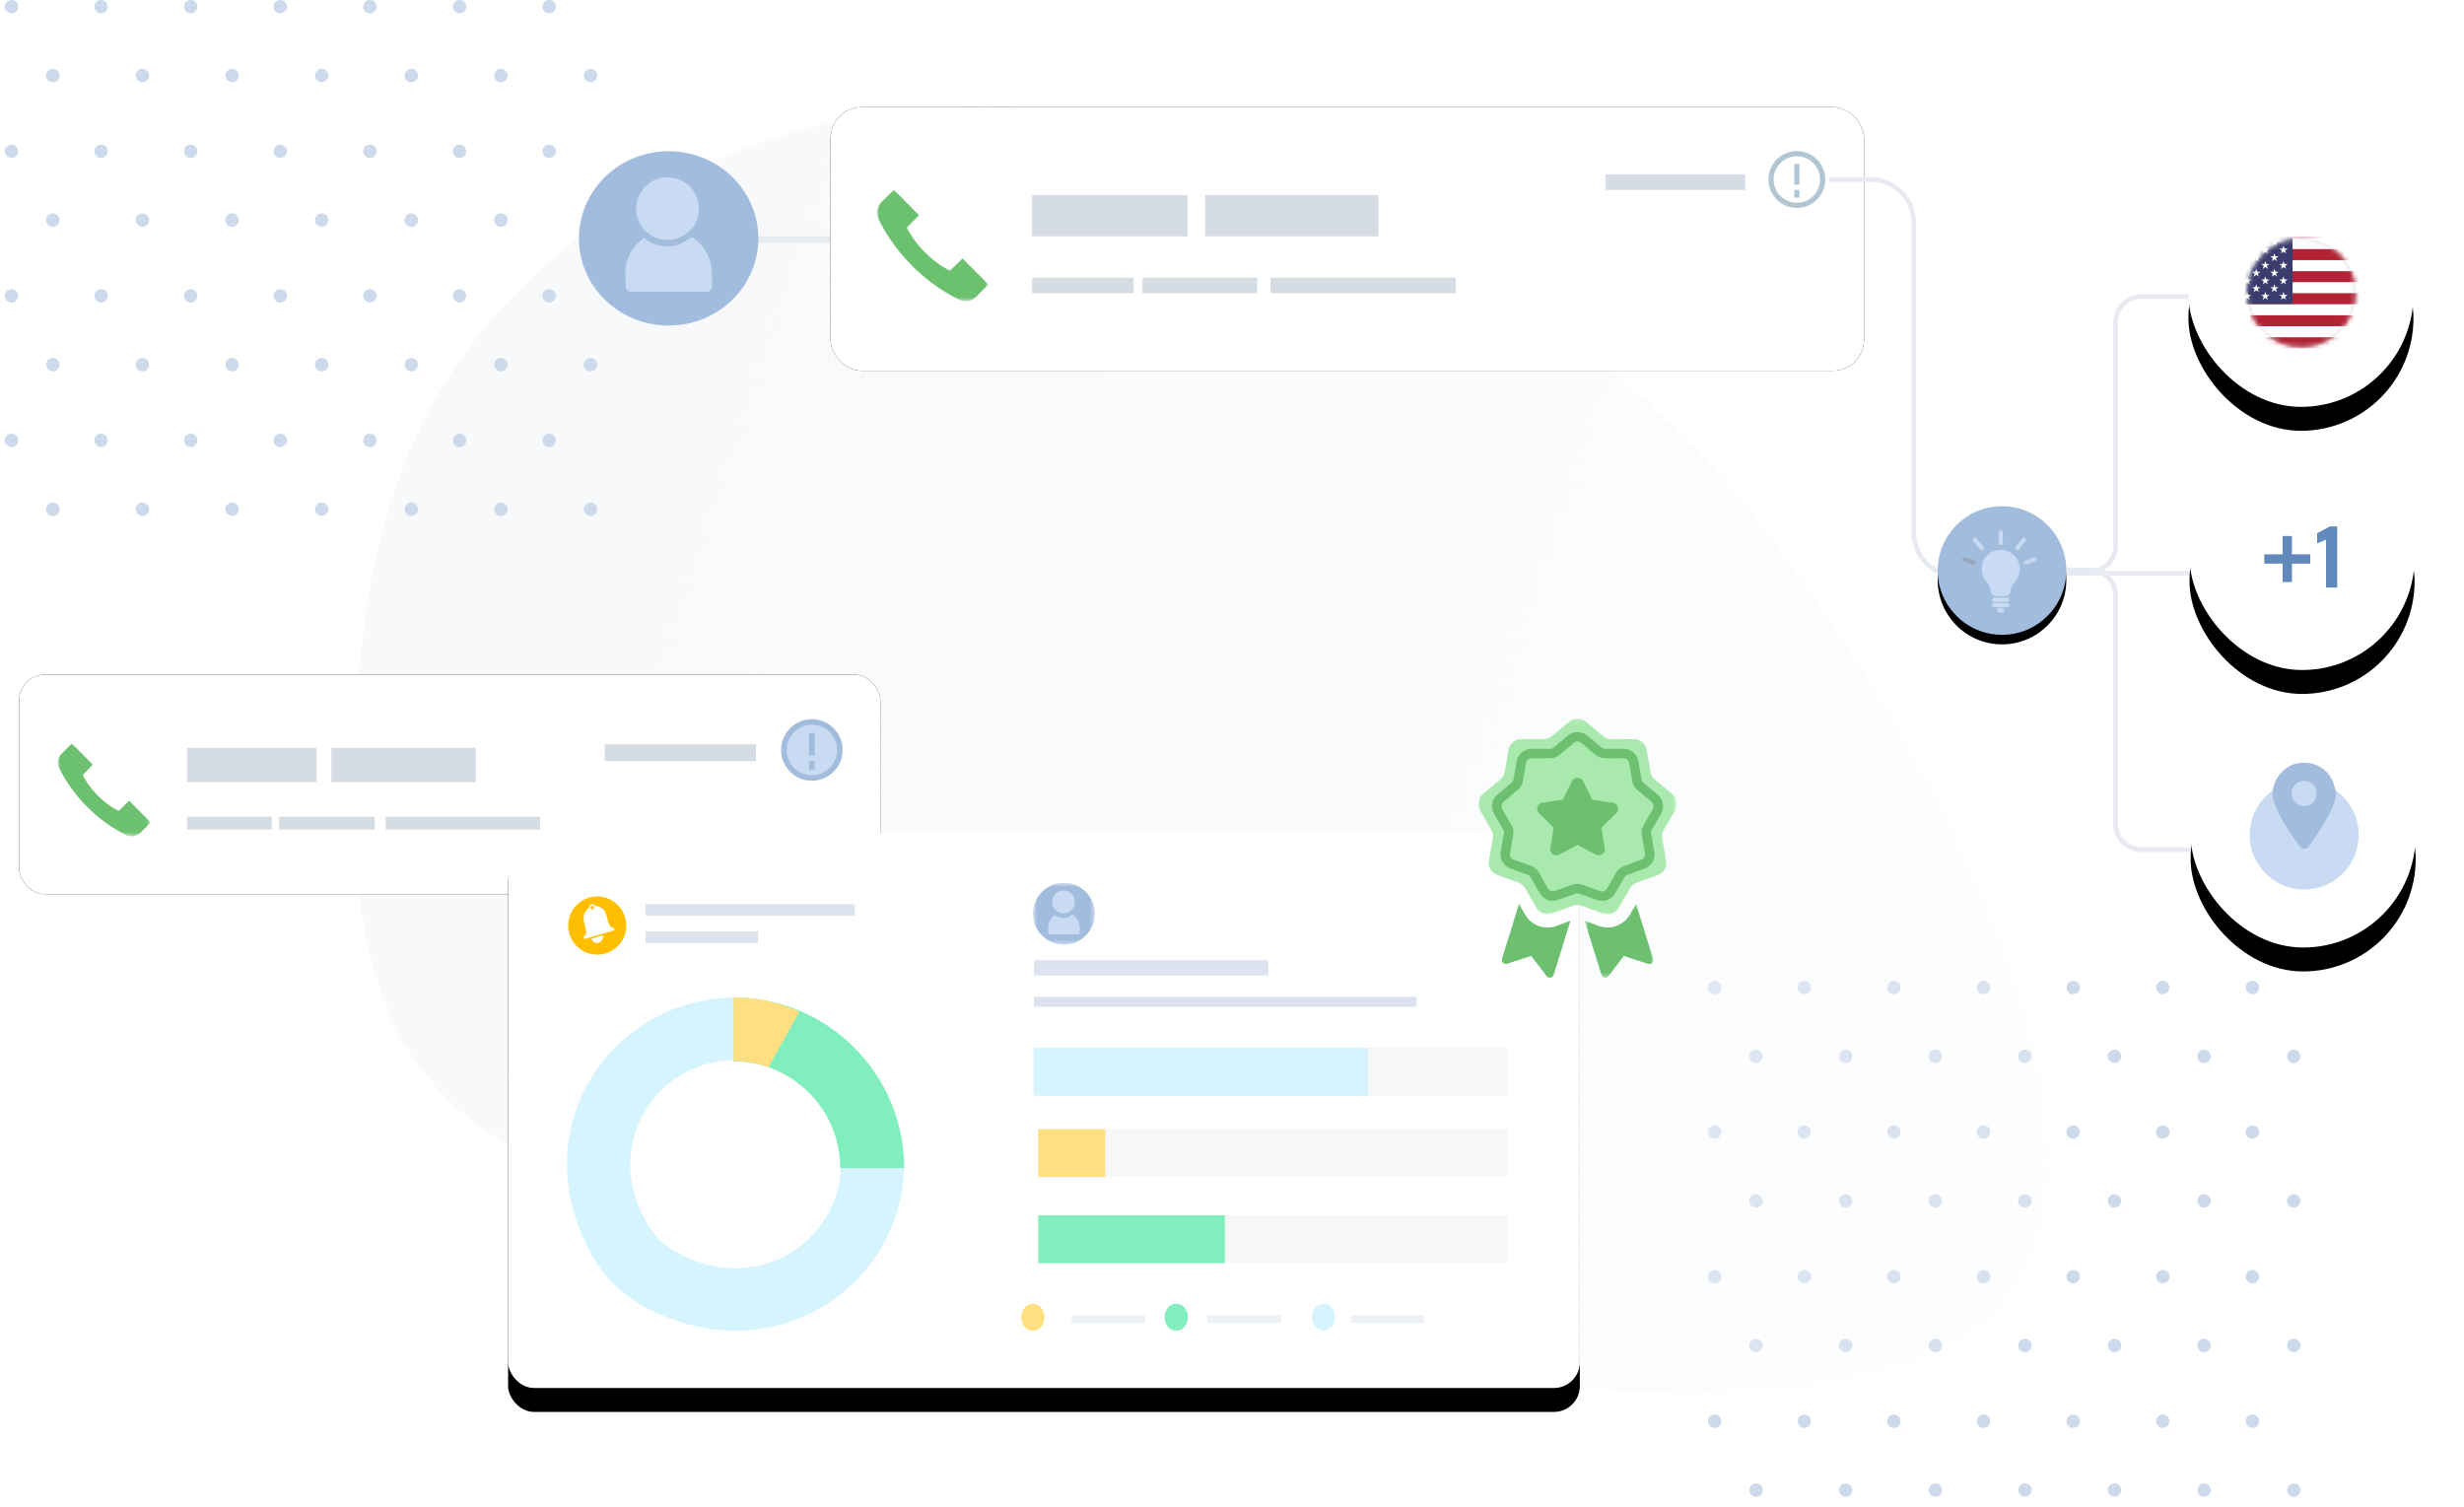 <svg xmlns="http://www.w3.org/2000/svg" xmlns:xlink="http://www.w3.org/1999/xlink" width="515" height="315" xmlns:v="https://vecta.io/nano"><style><![CDATA[.B{fill:#fff}.C{fill:#c9dbf2}.D{fill:#000}.E{fill:#d5dce3}.F{fill:#ffbf00}.G{fill:#a2bcdd}.H{fill:#dce3ee}.I{fill:#01df7b}.J{fill:#6cc06f}.K{fill:#94a3b5}.L{filter:url(#R)}.M{fill-rule:nonzero}.N{stroke-width:1.17}.O{stroke-linecap:square}.P{stroke-width:1.08}]]></style><defs><linearGradient x1="86.158%" y1="41.246%" x2="-5.699%" y2="62.895%" id="A"><stop stop-color="#f7f9fb" offset="0%"/><stop stop-color="#f7f9fb" stop-opacity=".1" offset="100%"/></linearGradient><rect id="B" width="180" height="45.9" rx="5.4"/><filter x="-3.3%" y="-13.1%" width="106.7%" height="126.1%" id="C"><feOffset in="SourceAlpha"/><feGaussianBlur stdDeviation="2"/><feColorMatrix values="0 0 0 0 0.709 0 0 0 0 0.77 0 0 0 0 0.804 0 0 0 1 0"/></filter><path id="D" d="M0 0h19.393v19.385H0z"/><rect id="E" x=".7" y=".4" width="224" height="116" rx="5.4"/><filter x="-13.8%" y="-22.4%" width="127.7%" height="153.4%" id="F"><feMorphology radius="2.5" operator="dilate" in="SourceAlpha"/><feOffset dy="5"/><feGaussianBlur stdDeviation="7"/><feColorMatrix values="0 0 0 0 0.749 0 0 0 0 0.773 0 0 0 0 0.858 0 0 0 1 0"/></filter><path id="G" d="M.636.635H13.55V13.55H.636z"/><path id="H" d="M.001.063h41.45v40.915H.001z"/><path id="I" d="M.602.217H14.96V15.6H.602z"/><rect id="J" width="216" height="55.08" rx="6.48"/><filter x="-2.8%" y="-10.9%" width="105.6%" height="121.8%" id="K"><feOffset in="SourceAlpha"/><feGaussianBlur stdDeviation="2"/><feColorMatrix values="0 0 0 0 0.709 0 0 0 0 0.77 0 0 0 0 0.804 0 0 0 1 0"/></filter><path id="L" d="M0 0h23.272v23.262H0z"/><circle id="M" cx="13.44" cy="13.44" r="13.44"/><filter x="-31.6%" y="-24.2%" width="163.2%" height="163.2%" id="N"><feMorphology radius="0.5" operator="dilate" in="SourceAlpha"/><feOffset dy="2"/><feGaussianBlur stdDeviation="2"/><feColorMatrix values="0 0 0 0 0.5 0 0 0 0 0.576 0 0 0 0 0.743 0 0 0 0.381 0"/></filter><path id="O" d="M.076.178h2.988V1.89H.076z"/><path id="P" d="M0 .178h2.99V1.89H0z"/><rect id="Q" width="47.04" height="47.04" rx="23.52"/><filter x="-30.8%" y="-20.2%" width="161.6%" height="161.6%" id="R"><feOffset dy="5" in="SourceAlpha"/><feGaussianBlur stdDeviation="4"/><feColorMatrix values="0 0 0 0 0.852 0 0 0 0 0.865 0 0 0 0 0.911 0 0 0 1 0"/></filter><circle id="S" cx="11.4" cy="11.4" r="11.4"/><rect id="T" width="47.04" height="47.04" rx="23.52"/><rect id="U" width="47.04" height="47.04" rx="23.52"/><path id="V" d="M97.38 88.77c1.343 0 2.43 1.27 2.43 2.834s-1.087 2.836-2.43 2.836-2.43-1.27-2.43-2.836 1.088-2.834 2.43-2.834"/><path id="W" d="M8.122 3.14c-.25 0-.454-.203-.454-.454V.454c0-.25.203-.454.454-.454s.454.203.454.454v2.232c0 .25-.203.454-.454.454"/><path id="X" d="M11.622 4.145c-.1 0-.198-.032-.28-.098-.197-.156-.23-.44-.073-.637l1.387-1.748c.156-.196.44-.23.637-.073s.23.44.073.637l-1.387 1.748c-.09.113-.222.172-.356.172"/><path id="Y" d="M2.535 1.89c-.054 0-.1-.01-.164-.03L.3 1.055C.056.965-.06.702.03.468S.383.12.617.21l2.08.805c.234.09.35.353.26.587-.07.18-.242.3-.423.3"/><path id="Z" d="M2.78 4.84l.542 1.667-1.418-1.03h1.753l-1.418 1.03z"/><path id="a" d="M6.574 4.84l.542 1.667-1.418-1.03H7.45l-1.418 1.03z"/></defs><g transform="translate(1)" fill="none" fill-rule="evenodd"><path d="M366.044 310.038a1.4 1.4 0 0 1 1.398 1.397 1.4 1.4 0 0 1-1.398 1.397 1.4 1.4 0 0 1-1.398-1.397 1.4 1.4 0 0 1 1.398-1.397zm18.73 0a1.4 1.4 0 0 1 1.398 1.397 1.4 1.4 0 0 1-1.398 1.397 1.4 1.4 0 0 1-1.398-1.397 1.4 1.4 0 0 1 1.398-1.397zm18.732 0a1.4 1.4 0 0 1 1.398 1.397 1.4 1.4 0 0 1-1.398 1.397 1.4 1.4 0 0 1-1.398-1.397 1.4 1.4 0 0 1 1.398-1.397zm18.73 0a1.4 1.4 0 0 1 1.398 1.397 1.4 1.4 0 0 1-1.398 1.397 1.4 1.4 0 0 1-1.398-1.397 1.4 1.4 0 0 1 1.398-1.397zm18.73 0a1.4 1.4 0 0 1 1.398 1.397 1.4 1.4 0 0 1-1.398 1.397 1.4 1.4 0 0 1-1.398-1.397 1.4 1.4 0 0 1 1.398-1.397zm18.73 0a1.4 1.4 0 0 1 1.398 1.397 1.4 1.4 0 0 1-1.398 1.397 1.4 1.4 0 0 1-1.398-1.397 1.4 1.4 0 0 1 1.398-1.397zm18.73 0a1.4 1.4 0 0 1 1.398 1.397 1.4 1.4 0 0 1-1.398 1.397 1.4 1.4 0 0 1-1.398-1.397 1.4 1.4 0 0 1 1.398-1.397zm-121.034-14.39a1.4 1.4 0 0 1 1.398 1.397 1.4 1.4 0 0 1-1.398 1.397 1.4 1.4 0 0 1-1.398-1.397 1.4 1.4 0 0 1 1.398-1.397zm18.73 0a1.4 1.4 0 0 1 1.398 1.397 1.4 1.4 0 0 1-1.398 1.397 1.4 1.4 0 0 1-1.398-1.397 1.4 1.4 0 0 1 1.398-1.397zm18.73 0a1.4 1.4 0 0 1 1.398 1.397c0 .772-.626 1.397-1.398 1.397a1.4 1.4 0 0 1-1.398-1.397 1.4 1.4 0 0 1 1.398-1.397zm18.73 0a1.4 1.4 0 0 1 1.398 1.397c0 .772-.626 1.397-1.398 1.397a1.4 1.4 0 0 1-1.398-1.397 1.4 1.4 0 0 1 1.398-1.397zm18.73 0a1.4 1.4 0 0 1 1.398 1.397c0 .772-.626 1.397-1.398 1.397a1.4 1.4 0 0 1-1.398-1.397 1.4 1.4 0 0 1 1.398-1.397zm18.732 0a1.4 1.4 0 0 1 1.398 1.397 1.4 1.4 0 0 1-1.398 1.397c-.773 0-1.398-.625-1.398-1.397a1.4 1.4 0 0 1 1.398-1.397zm18.73 0a1.4 1.4 0 0 1 1.398 1.397 1.4 1.4 0 0 1-1.398 1.397c-.773 0-1.398-.625-1.398-1.397a1.4 1.4 0 0 1 1.398-1.397zM366.044 279.82a1.4 1.4 0 0 1 1.398 1.397c0 .772-.626 1.397-1.398 1.397a1.4 1.4 0 0 1-1.398-1.397 1.4 1.4 0 0 1 1.398-1.397zm18.73 0a1.4 1.4 0 0 1 1.398 1.397c0 .772-.626 1.397-1.398 1.397a1.4 1.4 0 0 1-1.398-1.397 1.4 1.4 0 0 1 1.398-1.397zm18.732 0a1.4 1.4 0 0 1 1.398 1.397 1.4 1.4 0 0 1-1.398 1.397c-.773 0-1.398-.625-1.398-1.397a1.4 1.4 0 0 1 1.398-1.397zm18.73 0a1.4 1.4 0 0 1 1.398 1.397 1.4 1.4 0 0 1-1.398 1.397c-.773 0-1.398-.625-1.398-1.397a1.4 1.4 0 0 1 1.398-1.397zm18.73 0a1.4 1.4 0 0 1 1.398 1.397 1.4 1.4 0 0 1-1.398 1.397c-.773 0-1.398-.625-1.398-1.397a1.4 1.4 0 0 1 1.398-1.397zm18.73 0a1.4 1.4 0 0 1 1.398 1.397 1.4 1.4 0 0 1-1.398 1.397 1.4 1.4 0 0 1-1.398-1.397 1.4 1.4 0 0 1 1.398-1.397zm18.73 0a1.4 1.4 0 0 1 1.398 1.397 1.4 1.4 0 0 1-1.398 1.397 1.4 1.4 0 0 1-1.398-1.397 1.4 1.4 0 0 1 1.398-1.397zm-121.034-14.388a1.4 1.4 0 0 1 1.398 1.397 1.4 1.4 0 0 1-1.398 1.397 1.4 1.4 0 0 1-1.398-1.397 1.4 1.4 0 0 1 1.398-1.397zm18.73 0a1.4 1.4 0 0 1 1.398 1.397 1.4 1.4 0 0 1-1.398 1.397 1.4 1.4 0 0 1-1.398-1.397 1.4 1.4 0 0 1 1.398-1.397zm18.73 0a1.4 1.4 0 0 1 1.398 1.397 1.4 1.4 0 0 1-1.398 1.397 1.4 1.4 0 0 1-1.398-1.397 1.4 1.4 0 0 1 1.398-1.397zm18.73 0a1.4 1.4 0 0 1 1.398 1.397 1.4 1.4 0 0 1-1.398 1.397 1.4 1.4 0 0 1-1.398-1.397 1.4 1.4 0 0 1 1.398-1.397zm18.73 0a1.4 1.4 0 0 1 1.398 1.397 1.4 1.4 0 0 1-1.398 1.397 1.4 1.4 0 0 1-1.398-1.397 1.4 1.4 0 0 1 1.398-1.397zm18.732 0a1.4 1.4 0 0 1 1.398 1.397 1.4 1.4 0 0 1-1.398 1.397 1.4 1.4 0 0 1-1.398-1.397 1.4 1.4 0 0 1 1.398-1.397zm18.73 0a1.4 1.4 0 0 1 1.398 1.397 1.4 1.4 0 0 1-1.398 1.397 1.4 1.4 0 0 1-1.398-1.397 1.4 1.4 0 0 1 1.398-1.397zm-66.28-15.828a1.4 1.4 0 0 1 1.398 1.397 1.4 1.4 0 0 1-1.398 1.397 1.4 1.4 0 0 1-1.398-1.397 1.4 1.4 0 0 1 1.398-1.397zm18.73 0a1.4 1.4 0 0 1 1.398 1.397 1.4 1.4 0 0 1-1.398 1.397 1.4 1.4 0 0 1-1.398-1.397 1.4 1.4 0 0 1 1.398-1.397zm18.73 0a1.4 1.4 0 0 1 1.398 1.397 1.4 1.4 0 0 1-1.398 1.397 1.4 1.4 0 0 1-1.398-1.397 1.4 1.4 0 0 1 1.398-1.397zm-74.926 0a1.4 1.4 0 0 1 1.398 1.397 1.4 1.4 0 0 1-1.398 1.397 1.4 1.4 0 0 1-1.398-1.397 1.4 1.4 0 0 1 1.398-1.397zm18.73 0a1.4 1.4 0 0 1 1.398 1.397 1.4 1.4 0 0 1-1.398 1.397 1.4 1.4 0 0 1-1.398-1.397 1.4 1.4 0 0 1 1.398-1.397zm74.926 0a1.4 1.4 0 0 1 1.398 1.397 1.4 1.4 0 0 1-1.398 1.397 1.4 1.4 0 0 1-1.398-1.397 1.4 1.4 0 0 1 1.398-1.397zm18.73 0a1.4 1.4 0 0 1 1.398 1.397 1.4 1.4 0 0 1-1.398 1.397 1.4 1.4 0 0 1-1.398-1.397 1.4 1.4 0 0 1 1.398-1.397zm-8.645-14.388a1.4 1.4 0 0 1 1.398 1.397 1.4 1.4 0 0 1-1.398 1.397 1.4 1.4 0 0 1-1.398-1.397c0-.772.626-1.397 1.398-1.397zm-112.39 0a1.4 1.4 0 0 1 1.398 1.397 1.4 1.4 0 0 1-1.398 1.397 1.4 1.4 0 0 1-1.398-1.397 1.4 1.4 0 0 1 1.398-1.397zm37.463 0c.773 0 1.398.625 1.398 1.397a1.4 1.4 0 0 1-1.398 1.397 1.4 1.4 0 0 1-1.398-1.397 1.4 1.4 0 0 1 1.398-1.397zm37.463 0c.773 0 1.398.625 1.398 1.397a1.4 1.4 0 0 1-1.398 1.397 1.4 1.4 0 0 1-1.398-1.397 1.4 1.4 0 0 1 1.398-1.397zm-56.194 0a1.4 1.4 0 0 1 1.398 1.397 1.4 1.4 0 0 1-1.398 1.397 1.4 1.4 0 0 1-1.398-1.397 1.4 1.4 0 0 1 1.398-1.397zm74.926 0a1.4 1.4 0 0 1 1.398 1.397 1.4 1.4 0 0 1-1.398 1.397 1.4 1.4 0 0 1-1.398-1.397c0-.772.626-1.397 1.398-1.397zm-37.463 0c.773 0 1.398.625 1.398 1.397a1.4 1.4 0 0 1-1.398 1.397 1.4 1.4 0 0 1-1.398-1.397 1.4 1.4 0 0 1 1.398-1.397zm-47.55-15.828c.773 0 1.398.625 1.398 1.397a1.4 1.4 0 0 1-1.398 1.397 1.4 1.4 0 0 1-1.398-1.397 1.4 1.4 0 0 1 1.398-1.397zm18.73 0c.773 0 1.398.625 1.398 1.397a1.4 1.4 0 0 1-1.398 1.397 1.4 1.4 0 0 1-1.398-1.397 1.4 1.4 0 0 1 1.398-1.397zm18.732 0a1.4 1.4 0 0 1 1.398 1.397 1.4 1.4 0 0 1-1.398 1.397 1.4 1.4 0 0 1-1.398-1.397c0-.772.626-1.397 1.398-1.397zm18.73 0a1.4 1.4 0 0 1 1.398 1.397 1.4 1.4 0 0 1-1.398 1.397 1.4 1.4 0 0 1-1.398-1.397c0-.772.626-1.397 1.398-1.397zm18.73 0a1.4 1.4 0 0 1 1.398 1.397 1.4 1.4 0 0 1-1.398 1.397 1.4 1.4 0 0 1-1.398-1.397c0-.772.626-1.397 1.398-1.397zm18.73 0a1.4 1.4 0 0 1 1.398 1.397 1.4 1.4 0 0 1-1.398 1.397 1.4 1.4 0 0 1-1.398-1.397 1.4 1.4 0 0 1 1.398-1.397zm18.73 0a1.4 1.4 0 0 1 1.398 1.397 1.4 1.4 0 0 1-1.398 1.397 1.4 1.4 0 0 1-1.398-1.397 1.4 1.4 0 0 1 1.398-1.397zM357.398 205a1.4 1.4 0 0 1 1.398 1.397 1.4 1.4 0 0 1-1.398 1.397 1.4 1.4 0 0 1-1.398-1.397 1.4 1.4 0 0 1 1.398-1.397zm18.73 0a1.4 1.4 0 0 1 1.398 1.397 1.4 1.4 0 0 1-1.398 1.397 1.4 1.4 0 0 1-1.398-1.397A1.4 1.4 0 0 1 376.13 205zm18.73 0a1.4 1.4 0 0 1 1.398 1.397 1.4 1.4 0 0 1-1.398 1.397 1.4 1.4 0 0 1-1.398-1.397 1.4 1.4 0 0 1 1.398-1.397zm18.73 0a1.4 1.4 0 0 1 1.398 1.397 1.4 1.4 0 0 1-1.398 1.397 1.4 1.4 0 0 1-1.398-1.397 1.4 1.4 0 0 1 1.398-1.397zm18.73 0a1.4 1.4 0 0 1 1.398 1.397 1.4 1.4 0 0 1-1.398 1.397 1.4 1.4 0 0 1-1.398-1.397 1.4 1.4 0 0 1 1.398-1.397zm18.732 0a1.4 1.4 0 0 1 1.398 1.397 1.4 1.4 0 0 1-1.398 1.397 1.4 1.4 0 0 1-1.398-1.397 1.4 1.4 0 0 1 1.398-1.397zm18.73 0a1.4 1.4 0 0 1 1.398 1.397 1.4 1.4 0 0 1-1.398 1.397 1.4 1.4 0 0 1-1.398-1.397 1.4 1.4 0 0 1 1.398-1.397z" fill="#cddaec"/><path d="M143.716 96.952c36.66-38.327 84.15-69.03 136.93-74.266s110.374 19.762 133.02 67.72c10.555 22.353 13.045 47.64 13.318 72.358.25 22.628-1.945 47.125-16.847 64.155-12.097 13.823-30.408 20.19-47.944 25.66-43.987 13.727-88.86 25.308-134.594 31.392-37.4 4.974-91.343 13.006-127.85-.102-69.372-24.91 14.747-156.366 43.97-186.917z" fill="url(#A)" transform="matrix(-1 0 0 1 500 0)"/><path d="M10.044 105.038a1.4 1.4 0 0 1 1.398 1.397 1.4 1.4 0 0 1-1.398 1.397 1.4 1.4 0 0 1-1.398-1.397 1.4 1.4 0 0 1 1.398-1.397zm18.73 0a1.4 1.4 0 0 1 1.398 1.397 1.4 1.4 0 0 1-1.398 1.397 1.4 1.4 0 0 1-1.398-1.397 1.4 1.4 0 0 1 1.398-1.397zm18.732 0a1.4 1.4 0 0 1 1.398 1.397 1.4 1.4 0 0 1-1.398 1.397 1.4 1.4 0 0 1-1.398-1.397 1.4 1.4 0 0 1 1.398-1.397zm18.73 0a1.4 1.4 0 0 1 1.398 1.397 1.4 1.4 0 0 1-1.398 1.397 1.4 1.4 0 0 1-1.398-1.397 1.4 1.4 0 0 1 1.398-1.397zm18.73 0a1.4 1.4 0 0 1 1.398 1.397 1.4 1.4 0 0 1-1.398 1.397 1.4 1.4 0 0 1-1.398-1.397 1.4 1.4 0 0 1 1.398-1.397zm18.73 0a1.4 1.4 0 0 1 1.398 1.397 1.4 1.4 0 0 1-1.398 1.397 1.4 1.4 0 0 1-1.398-1.397 1.4 1.4 0 0 1 1.398-1.397zm18.73 0a1.4 1.4 0 0 1 1.398 1.397 1.4 1.4 0 0 1-1.398 1.397 1.4 1.4 0 0 1-1.398-1.397 1.4 1.4 0 0 1 1.398-1.397zM1.398 90.65a1.4 1.4 0 0 1 1.398 1.397 1.4 1.4 0 0 1-1.398 1.397A1.4 1.4 0 0 1 0 92.045a1.4 1.4 0 0 1 1.398-1.397zm18.73 0a1.4 1.4 0 0 1 1.398 1.397 1.4 1.4 0 0 1-1.398 1.397 1.4 1.4 0 0 1-1.398-1.397 1.4 1.4 0 0 1 1.398-1.397zm18.73 0a1.4 1.4 0 0 1 1.398 1.397c0 .772-.626 1.397-1.398 1.397a1.4 1.4 0 0 1-1.398-1.397 1.4 1.4 0 0 1 1.398-1.397zm18.73 0a1.4 1.4 0 0 1 1.398 1.397c0 .772-.626 1.397-1.398 1.397a1.4 1.4 0 0 1-1.398-1.397 1.4 1.4 0 0 1 1.398-1.397zm18.73 0a1.4 1.4 0 0 1 1.398 1.397c0 .772-.626 1.397-1.398 1.397a1.4 1.4 0 0 1-1.398-1.397 1.4 1.4 0 0 1 1.398-1.397zm18.732 0a1.4 1.4 0 0 1 1.398 1.397 1.4 1.4 0 0 1-1.398 1.397c-.773 0-1.398-.625-1.398-1.397a1.4 1.4 0 0 1 1.398-1.397zm18.73 0a1.4 1.4 0 0 1 1.398 1.397 1.4 1.4 0 0 1-1.398 1.397c-.773 0-1.398-.625-1.398-1.397a1.4 1.4 0 0 1 1.398-1.397zM10.044 74.82a1.4 1.4 0 0 1 1.398 1.397c0 .772-.626 1.397-1.398 1.397a1.4 1.4 0 0 1-1.398-1.397 1.4 1.4 0 0 1 1.398-1.397zm18.73 0a1.4 1.4 0 0 1 1.398 1.397c0 .772-.626 1.397-1.398 1.397a1.4 1.4 0 0 1-1.398-1.397 1.4 1.4 0 0 1 1.398-1.397zm18.732 0a1.4 1.4 0 0 1 1.398 1.397 1.4 1.4 0 0 1-1.398 1.397c-.773 0-1.398-.625-1.398-1.397a1.4 1.4 0 0 1 1.398-1.397zm18.73 0a1.4 1.4 0 0 1 1.398 1.397 1.4 1.4 0 0 1-1.398 1.397c-.773 0-1.398-.625-1.398-1.397a1.4 1.4 0 0 1 1.398-1.397zm18.73 0a1.4 1.4 0 0 1 1.398 1.397 1.4 1.4 0 0 1-1.398 1.397c-.773 0-1.398-.625-1.398-1.397a1.4 1.4 0 0 1 1.398-1.397zm18.73 0a1.4 1.4 0 0 1 1.398 1.397 1.4 1.4 0 0 1-1.398 1.397 1.4 1.4 0 0 1-1.398-1.397 1.4 1.4 0 0 1 1.398-1.397zm18.73 0a1.4 1.4 0 0 1 1.398 1.397 1.4 1.4 0 0 1-1.398 1.397 1.4 1.4 0 0 1-1.398-1.397 1.4 1.4 0 0 1 1.398-1.397zM1.398 60.433a1.4 1.4 0 0 1 1.398 1.397 1.4 1.4 0 0 1-1.398 1.397A1.4 1.4 0 0 1 0 61.829a1.4 1.4 0 0 1 1.398-1.397zm18.73 0a1.4 1.4 0 0 1 1.398 1.397 1.4 1.4 0 0 1-1.398 1.397 1.4 1.4 0 0 1-1.398-1.397 1.4 1.4 0 0 1 1.398-1.397zm18.73 0a1.4 1.4 0 0 1 1.398 1.397 1.4 1.4 0 0 1-1.398 1.397 1.4 1.4 0 0 1-1.398-1.397 1.4 1.4 0 0 1 1.398-1.397zm18.73 0a1.4 1.4 0 0 1 1.398 1.397 1.4 1.4 0 0 1-1.398 1.397 1.4 1.4 0 0 1-1.398-1.397 1.4 1.4 0 0 1 1.398-1.397zm18.73 0a1.4 1.4 0 0 1 1.398 1.397 1.4 1.4 0 0 1-1.398 1.397 1.4 1.4 0 0 1-1.398-1.397 1.4 1.4 0 0 1 1.398-1.397zm18.732 0a1.4 1.4 0 0 1 1.398 1.397 1.4 1.4 0 0 1-1.398 1.397 1.4 1.4 0 0 1-1.398-1.397 1.4 1.4 0 0 1 1.398-1.397zm18.73 0a1.4 1.4 0 0 1 1.398 1.397 1.4 1.4 0 0 1-1.398 1.397 1.4 1.4 0 0 1-1.398-1.397 1.4 1.4 0 0 1 1.398-1.397zm-66.28-15.828a1.4 1.4 0 0 1 1.398 1.397 1.4 1.4 0 0 1-1.398 1.397 1.4 1.4 0 0 1-1.398-1.397 1.4 1.4 0 0 1 1.398-1.397zm18.73 0a1.4 1.4 0 0 1 1.398 1.397 1.4 1.4 0 0 1-1.398 1.397 1.4 1.4 0 0 1-1.398-1.397 1.4 1.4 0 0 1 1.398-1.397zm18.73 0a1.4 1.4 0 0 1 1.398 1.397 1.4 1.4 0 0 1-1.398 1.397 1.4 1.4 0 0 1-1.398-1.397 1.4 1.4 0 0 1 1.398-1.397zm-74.926 0a1.4 1.4 0 0 1 1.398 1.397 1.4 1.4 0 0 1-1.398 1.397 1.4 1.4 0 0 1-1.398-1.397 1.4 1.4 0 0 1 1.398-1.397zm18.73 0a1.4 1.4 0 0 1 1.398 1.397 1.4 1.4 0 0 1-1.398 1.397 1.4 1.4 0 0 1-1.398-1.397 1.4 1.4 0 0 1 1.398-1.397zm74.926 0a1.4 1.4 0 0 1 1.398 1.397 1.4 1.4 0 0 1-1.398 1.397 1.4 1.4 0 0 1-1.398-1.397 1.4 1.4 0 0 1 1.398-1.397zm18.73 0a1.4 1.4 0 0 1 1.398 1.397 1.4 1.4 0 0 1-1.398 1.397 1.4 1.4 0 0 1-1.398-1.397 1.4 1.4 0 0 1 1.398-1.397zm-8.645-14.388a1.4 1.4 0 0 1 1.398 1.397 1.4 1.4 0 0 1-1.398 1.397 1.4 1.4 0 0 1-1.398-1.397c0-.772.626-1.397 1.398-1.397zm-112.39 0a1.4 1.4 0 0 1 1.398 1.397 1.4 1.4 0 0 1-1.398 1.397A1.4 1.4 0 0 1 0 31.613a1.4 1.4 0 0 1 1.398-1.397zm37.463 0c.773 0 1.398.625 1.398 1.397a1.4 1.4 0 0 1-1.398 1.397 1.4 1.4 0 0 1-1.398-1.397 1.4 1.4 0 0 1 1.398-1.397zm37.463 0c.773 0 1.398.625 1.398 1.397a1.4 1.4 0 0 1-1.398 1.397 1.4 1.4 0 0 1-1.398-1.397 1.4 1.4 0 0 1 1.398-1.397zm-56.194 0a1.4 1.4 0 0 1 1.398 1.397 1.4 1.4 0 0 1-1.398 1.397 1.4 1.4 0 0 1-1.398-1.397 1.4 1.4 0 0 1 1.398-1.397zm74.926 0a1.4 1.4 0 0 1 1.398 1.397 1.4 1.4 0 0 1-1.398 1.397 1.4 1.4 0 0 1-1.398-1.397c0-.772.626-1.397 1.398-1.397zm-37.463 0c.773 0 1.398.625 1.398 1.397a1.4 1.4 0 0 1-1.398 1.397 1.4 1.4 0 0 1-1.398-1.397 1.4 1.4 0 0 1 1.398-1.397zM10.044 14.39c.773 0 1.398.625 1.398 1.397a1.4 1.4 0 0 1-1.398 1.397 1.4 1.4 0 0 1-1.398-1.397 1.4 1.4 0 0 1 1.398-1.397zm18.73 0c.773 0 1.398.625 1.398 1.397a1.4 1.4 0 0 1-1.398 1.397 1.4 1.4 0 0 1-1.398-1.397 1.4 1.4 0 0 1 1.398-1.397zm18.732 0a1.4 1.4 0 0 1 1.398 1.397 1.4 1.4 0 0 1-1.398 1.397 1.4 1.4 0 0 1-1.398-1.397c0-.772.626-1.397 1.398-1.397zm18.73 0a1.4 1.4 0 0 1 1.398 1.397 1.4 1.4 0 0 1-1.398 1.397 1.4 1.4 0 0 1-1.398-1.397c0-.772.626-1.397 1.398-1.397zm18.73 0a1.4 1.4 0 0 1 1.398 1.397 1.4 1.4 0 0 1-1.398 1.397 1.4 1.4 0 0 1-1.398-1.397c0-.772.626-1.397 1.398-1.397zm18.73 0a1.4 1.4 0 0 1 1.398 1.397 1.4 1.4 0 0 1-1.398 1.397 1.4 1.4 0 0 1-1.398-1.397 1.4 1.4 0 0 1 1.398-1.397zm18.73 0a1.4 1.4 0 0 1 1.398 1.397 1.4 1.4 0 0 1-1.398 1.397 1.4 1.4 0 0 1-1.398-1.397 1.4 1.4 0 0 1 1.398-1.397zM1.398 0a1.4 1.4 0 0 1 1.398 1.397 1.4 1.4 0 0 1-1.398 1.397A1.4 1.4 0 0 1 0 1.397 1.4 1.4 0 0 1 1.398 0zm18.73 0a1.4 1.4 0 0 1 1.398 1.397 1.4 1.4 0 0 1-1.398 1.397 1.4 1.4 0 0 1-1.398-1.397A1.4 1.4 0 0 1 20.13 0zm18.73 0a1.4 1.4 0 0 1 1.398 1.397 1.4 1.4 0 0 1-1.398 1.397 1.4 1.4 0 0 1-1.398-1.397A1.4 1.4 0 0 1 38.861 0zm18.73 0a1.4 1.4 0 0 1 1.398 1.397 1.4 1.4 0 0 1-1.398 1.397 1.4 1.4 0 0 1-1.398-1.397A1.4 1.4 0 0 1 57.592 0zm18.73 0a1.4 1.4 0 0 1 1.398 1.397 1.4 1.4 0 0 1-1.398 1.397 1.4 1.4 0 0 1-1.398-1.397A1.4 1.4 0 0 1 76.324 0zm18.732 0a1.4 1.4 0 0 1 1.398 1.397 1.4 1.4 0 0 1-1.398 1.397 1.4 1.4 0 0 1-1.398-1.397A1.4 1.4 0 0 1 95.056 0zm18.73 0a1.4 1.4 0 0 1 1.398 1.397 1.4 1.4 0 0 1-1.398 1.397 1.4 1.4 0 0 1-1.398-1.397A1.4 1.4 0 0 1 113.787 0z" fill="#cddaec"/><g transform="translate(3 141)"><use filter="url(#C)" xlink:href="#B" class="D"/><use xlink:href="#B" class="B"/><g transform="translate(8.1 9.9)"><g transform="translate(0 4.5)"><mask id="b" class="B"><use xlink:href="#D"/></mask><path d="M15.416 19.385c-.386 0-.773-.09-1.12-.257-2.028-.985-5.1-2.803-8.162-5.875S1.243 7.118.257 5.1a2.59 2.59 0 0 1 .505-2.958L2.91 0l4.393 4.42-2.1 2.138.043.1c.037.08.915 2.022 3.14 4.247s4.146 3.083 4.227 3.12l.097.042 2.18-2.1 4.514 4.52-2.137 2.144c-.493.493-1.146.764-1.84.764" fill="#6cc16f" mask="url(#b)"/></g><path d="M27 5.4h27.058v7.2H27zm30.15 0H87.3v7.2H57.15zM27 19.8h17.68v2.7H27zm19.22 0h19.987v2.7H46.22zm22.293 0H100.8v2.7H68.513z" class="E"/><g stroke="#a2bcdd" class="N"><circle cx="157.59" cy="5.85" r="5.85" class="C"/><path d="M157.6 2.925v3.5m0 2.35v.585" class="O"/></g><path d="M114.3 4.68h31.6v3.5h-31.6z" class="E"/></g><g transform="translate(101.5 32.7)"><use filter="url(#F)" xlink:href="#E" class="D"/><use xlink:href="#E" class="B"/><g transform="translate(13 10)"><path d="M60.18 7.72H16.44V5.3h43.74v1.215zM39.93 13.4h-23.5v-2.43h23.5v1.215z" class="H"/><path d="M12.4 9.745c0 1.677-.68 3.196-1.78 4.295s-2.618 1.78-4.296 1.78-3.196-.68-4.295-1.78S.24 11.422.24 9.745.92 6.548 2.02 5.45s2.618-1.78 4.295-1.78 3.197.68 4.296 1.78 1.78 2.617 1.78 4.295" class="F"/><path d="M6.606 13.34a1.27 1.27 0 0 0 .731-.596 1.51 1.51 0 0 0 .175-.975l-2.4.727c.113.33.332.588.6.74s.6.198.904.103M5.363 6.367a.33.33 0 0 1-.267-.036.38.38 0 0 1-.166-.227.4.4 0 0 1 .034-.285c.044-.085.118-.15.212-.176a.33.33 0 0 1 .267.036.37.37 0 0 1 .165.227.39.39 0 0 1-.033.284.35.35 0 0 1-.214.176h0zm4.472 3.877c-.574-.016-.92-.492-1.124-.963s-.262-.94-.262-.94a5.07 5.07 0 0 0-.546-1.531c-.192-.34-.352-.513-.352-.513a2.77 2.77 0 0 0-.9-.513c-.283-.097-.544-.13-.76-.132-.077-.14-.193-.247-.33-.308a.64.64 0 0 0-.445-.03c-.153.045-.287.147-.375.278a.77.77 0 0 0-.13.459 2.69 2.69 0 0 0-.559.524 3.15 3.15 0 0 0-.494.886s-.055.234-.057.632a5.15 5.15 0 0 0 .264 1.614 3.94 3.94 0 0 0 .223.95c.05.516-.02 1.113-.507 1.44l.124.48 6.356-1.853-.124-.48z" class="B"/><g transform="translate(96.78)"><path d="M.8 20.192h49V17H.8zm0 6.565h80v-2.1H.8z" class="H"/><g transform="translate(0 .175)"><mask id="c" class="B"><use xlink:href="#G"/></mask><path d="M13.55 7.093a6.46 6.46 0 0 1-6.457 6.457A6.46 6.46 0 0 1 .636 7.093 6.46 6.46 0 0 1 7.093.635a6.46 6.46 0 0 1 6.457 6.458" mask="url(#c)" class="G"/><path d="M8.842 7.285c-.58.406-1.072.726-1.82.7-.627-.014-1.24-.174-1.724-.582-.028-.023-.04-.05-.046-.076a3.29 3.29 0 0 0-1.459 2.788l.032.922a.41.41 0 0 0 .416.403H10a.41.41 0 0 0 .404-.417l-.015-1.016a3.29 3.29 0 0 0-1.538-2.732m.54-2.675c.02 1.316-1.03 2.402-2.345 2.423s-2.4-1.028-2.423-2.344 1.03-2.402 2.345-2.424 2.4 1.03 2.423 2.345" class="C"/></g></g><g opacity=".5"><path d="M105.48 92.82h15.4V91.2h-15.4zm28.35 0h15.4V91.2h-15.4zm29.97 0h15.4V91.2h-15.4z" class="H"/><use xlink:href="#V" class="F"/><use xlink:href="#V" x="29.97" class="I"/><g fill="#aee9fc"><use xlink:href="#V" x="60.75"/><path d="M16.385 89.523c-4.827-2.568-8.813-6.508-11.41-11.278C-9.5 51.66 9.75 24.78 35.234 24.78v13.065c-16.39 0-28.656 17.798-18.057 34.87 1.194 1.925 2.85 3.563 4.798 4.744C39.245 87.94 57.25 75.814 57.25 59.6h13.22c0 25.2-27.194 44.22-54.085 29.914"/></g><path d="M70.47 60.42H57.1a22.23 22.23 0 0 0-1.397-7.789c-2.357-6.315-7.6-11.326-14-13.405-2.21-.715-4.52-1.08-6.873-1.08V24.78a35.63 35.63 0 0 1 10.996 1.729C56.08 29.834 64.456 37.85 68.23 47.96a35.55 35.55 0 0 1 2.24 12.461" class="I"/><path d="M34.83 24.78a33.37 33.37 0 0 1 10.593 1.718 32.93 32.93 0 0 1 3.178 1.25L42.096 39.36a20.43 20.43 0 0 0-.645-.228c-2.128-.7-4.355-1.072-6.62-1.072V24.78z" class="F"/><path d="M98.5 45.3h98v-10h-98zm0 17h98v-10h-98z" fill="#efefef"/><path fill="#aee9fc" d="M97.5 45.3h70v-10h-70z"/><path d="M98.5 62.3h14v-10h-14z" class="F"/><path fill="#efefef" d="M98.5 80.3h98v-10h-98z"/><path d="M98.5 80.3h39v-10h-39z" class="I"/></g></g></g><g transform="translate(305 9)"><g transform="translate(0 .137)"><mask id="d" class="B"><use xlink:href="#H"/></mask><path d="M41.087 19.233L38.734 23.3a2.7 2.7 0 0 0-.322 1.813l.818 4.634a2.69 2.69 0 0 1-1.729 2.996l-4.422 1.61c-.594.217-1.092.637-1.408 1.184l-2.353 4.076a2.69 2.69 0 0 1-3.274 1.184l-4.422-1.61a2.69 2.69 0 0 0-1.838 0l-4.405 1.577a2.69 2.69 0 0 1-3.274-1.184l-2.352-4.078a2.7 2.7 0 0 0-1.409-1.183l-4.42-1.6a2.69 2.69 0 0 1-1.73-2.996l.818-4.633a2.7 2.7 0 0 0-.3-1.781L.36 19.233a2.69 2.69 0 0 1 .601-3.406l3.6-3.023c.486-.407.81-.97.923-1.595l.818-4.633a2.69 2.69 0 0 1 2.653-2.226h4.704a2.69 2.69 0 0 0 1.73-.635L18.994.693a2.69 2.69 0 0 1 3.46 0l3.602 3.023c.485.407 1.098.63 1.73.63h4.704c1.308-.001 2.426.938 2.653 2.226l.818 4.634a2.69 2.69 0 0 0 .922 1.594l3.602 3.023a2.69 2.69 0 0 1 .601 3.412" fill="#aae9ad" mask="url(#d)"/></g><path d="M29.124 18.645a1.28 1.28 0 0 0-1.043-.877l-4.28-.623-1.915-3.875c-.317-.642-1.092-.904-1.733-.588a1.3 1.3 0 0 0-.587.588l-1.916 3.875-4.28.623a1.29 1.29 0 0 0-.72 2.183l3.1 3.018-.73 4.306a1.3 1.3 0 0 0 1.08 1.477 1.29 1.29 0 0 0 .804-.134l3.82-2.014 3.82 2.014a1.29 1.29 0 0 0 1.748-.54c.13-.246.178-.528.134-.804l-.73-4.262 3.1-3.018a1.29 1.29 0 0 0 .328-1.349m-8.417 16.1a3.19 3.19 0 0 1 1.087.191l3.6 1.312c.556.208 1.177-.013 1.472-.528L28.78 32.4c.37-.644.96-1.14 1.662-1.398l3.602-1.313a1.2 1.2 0 0 0 .774-1.338l-.667-3.774c-.127-.738.007-1.5.38-2.142l1.915-3.32a1.2 1.2 0 0 0-.268-1.525l-2.934-2.46a3.18 3.18 0 0 1-1.088-1.884L31.5 9.473a1.2 1.2 0 0 0-1.184-.997h-3.833a3.17 3.17 0 0 1-2.044-.744l-2.934-2.46a1.2 1.2 0 0 0-1.547-.001l-2.933 2.46a3.17 3.17 0 0 1-2.044.746H11.14c-.586 0-1.085.42-1.187.996l-.666 3.774c-.13.737-.517 1.405-1.1 1.883l-2.932 2.462a1.2 1.2 0 0 0-.269 1.523l1.915 3.32a3.19 3.19 0 0 1 .362 2.114L6.6 28.323a1.2 1.2 0 0 0 .774 1.34l3.6 1.3a3.19 3.19 0 0 1 1.666 1.4l1.914 3.32a1.2 1.2 0 0 0 1.468.532l3.598-1.3a3.19 3.19 0 0 1 1.08-.188m5.12 3.558a3.19 3.19 0 0 1-1.116-.202l-3.593-1.3a1.21 1.21 0 0 0-.822 0l-3.6 1.286c-1.453.54-3.08-.048-3.857-1.404l-1.914-3.317a1.21 1.21 0 0 0-.63-.532l-3.58-1.306c-1.453-.53-2.312-2.018-2.044-3.54l.667-3.773a1.2 1.2 0 0 0-.136-.794l-1.908-3.308c-.772-1.338-.474-3.03.7-4.024l2.934-2.46a1.21 1.21 0 0 0 .413-.714L8 9.133c.268-1.524 1.584-2.63 3.132-2.63h3.832c.28 0 .556-.1.77-.282l2.936-2.464a3.17 3.17 0 0 1 4.087.001L25.7 6.22a1.23 1.23 0 0 0 .774.28h3.834a3.17 3.17 0 0 1 3.128 2.629l.667 3.772a1.21 1.21 0 0 0 .413.714l2.933 2.46a3.18 3.18 0 0 1 .71 4.03l-1.915 3.318c-.142.247-.193.535-.144.814l.666 3.77c.27 1.522-.6 3-2.044 3.54l-3.6 1.312a1.2 1.2 0 0 0-.628.528L28.58 36.71a3.17 3.17 0 0 1-2.752 1.598" class="J"/><g transform="translate(21.6 38.737)"><mask id="e" class="B"><use xlink:href="#I"/></mask><path d="M14.918 11.65c.143.445-.103.922-.548 1.063a.83.83 0 0 1-.542-.01L8.8 11.067l-3.204 4.208a.85.85 0 0 1-1.188.145.85.85 0 0 1-.286-.413L.602 3.693l2.932 1.09a5.42 5.42 0 0 0 6.55-2.384L11.36.217l3.558 11.434z" mask="url(#e)" class="J"/></g><path d="M5.987 51.44l5.038-1.637 3.238 4.208c.287.367.818.432 1.187.145a.85.85 0 0 0 .286-.413l3.5-11.304-2.932 1.092a5.42 5.42 0 0 1-6.55-2.386l-1.27-2.216L4.93 50.393c-.132.448.125.92.572 1.05a.85.85 0 0 0 .486-.002" class="J"/></g></g><g transform="translate(120 22.4)"><path stroke="#e8eaf1" stroke-width="1.404" d="M66.322 27.68H19.4"/><ellipse cx="18.753" cy="27.427" rx="18.753" ry="18.22" class="G"/><path d="M27.8 34.63c-.052-3.163-1.733-5.914-4.23-7.487-1.598 1.1-2.95 2-5.007 1.946-1.722-.036-3.413-.478-4.742-1.595-.075-.063-.1-.136-.125-.2-2.463 1.65-4.067 4.464-4.015 7.64l.088 2.526a1.13 1.13 0 0 0 1.147 1.107H26.73a1.13 1.13 0 0 0 1.111-1.143l-.04-2.784zM25.083 21.1c.06 3.608-2.828 6.58-6.45 6.64s-6.604-2.818-6.664-6.426 2.828-6.58 6.45-6.64 6.604 2.818 6.664 6.426" class="C"/><g transform="translate(52.6)"><use filter="url(#K)" xlink:href="#J" class="D"/><use xlink:href="#J" class="B"/><g transform="translate(9.72 9.72)"><g transform="translate(0 7.56)"><mask id="f" class="B"><use xlink:href="#L"/></mask><path d="M18.5 23.262a3.1 3.1 0 0 1-1.345-.309c-2.433-1.182-6.108-3.364-9.795-7.05S1.49 8.54.31 6.108c-.576-1.186-.332-2.613.606-3.55L3.5 0l5.27 5.304L6.23 7.87l.052.12c.044.097 1.098 2.427 3.768 5.097s4.976 3.7 5.073 3.743l.117.05 2.616-2.532 5.417 5.425-2.565 2.573a3.1 3.1 0 0 1-2.208.917" fill="#6cc16f" mask="url(#f)"/></g><path d="M32.4 8.64h32.47v8.64H32.4zm36.18 0h36.18v8.64H68.58zM32.4 25.92h21.218v3.24H32.4zm23.063 0h23.985v3.24H55.463zm26.752 0h38.745v3.24H82.215z" class="E"/><g stroke="#b2c5d3" class="P"><circle cx="192.24" cy="5.4" r="5.4"/><path d="M192.24 2.7v3.24m0 2.16v.54" class="O"/></g><path d="M152.28 4.32h29.16v3.24h-29.16z" class="E"/></g></g><g stroke="#e8eaf1"><g transform="matrix(0 1 1 0 305 39.6)"><path d="M0 33.085V21.55c0-2.97 2.407-5.376 5.376-5.376H52.08c2.97 0 5.376-2.407 5.376-5.376V0"/><path d="M115.576 40.085V21.55c0-2.97-2.407-5.376-5.376-5.376H62.496c-2.97 0-5.376-2.407-5.376-5.376V0"/></g><path d="M261.32 15.12H270a9 9 0 0 1 9 9v64.807a9 9 0 0 0 9.461 8.988l10.04-.515h40.018"/></g><g transform="translate(284 83.4)"><use filter="url(#N)" xlink:href="#M" class="D"/><use xlink:href="#M" class="G"/><g transform="translate(5.04 5.04)"><path d="M12.102 8.063a3.98 3.98 0 0 0-7.96 0 3.97 3.97 0 0 0 .3 1.517h0c.36 1.173 1.538 1.7 1.584 3 0 .66.534 1.194 1.194 1.194h1.805c.66 0 1.194-.535 1.194-1.194h.001c.046-1.308 1.224-1.826 1.584-3h-.001a3.96 3.96 0 0 0 .3-1.517M9.468 14.96H6.765c-.253 0-.457-.205-.457-.457s.205-.457.457-.457h2.703c.253 0 .457.205.457.457s-.205.457-.457.457m0 1.128H6.765c-.253 0-.457-.205-.457-.458s.205-.457.457-.457h2.703c.253 0 .457.205.457.457a.46.46 0 0 1-.457.458m-1.072 1.09h-.56c-.253 0-.457-.205-.457-.457s.205-.457.457-.457h.56a.46.46 0 0 1 .458.457c0 .253-.205.457-.458.457" class="C"/><use xlink:href="#W" class="K"/><use xlink:href="#W" class="C"/><use xlink:href="#X" class="K"/><use xlink:href="#X" class="C"/><g transform="translate(12.701 5.384)"><mask id="g" class="B"><use xlink:href="#O"/></mask><path d="M.53 1.89c-.18 0-.353-.1-.423-.3-.1-.234.026-.496.26-.587L2.446.21c.234-.1.496.025.587.26s-.026.497-.26.587l-2.08.806c-.054.02-.11.03-.164.03" mask="url(#g)" class="C"/></g><path d="M4.143 4.145c-.134 0-.266-.06-.356-.17L2.4 2.226c-.156-.196-.123-.482.073-.638s.482-.123.638.073L4.497 3.4c.156.196.123.48-.073.637a.45.45 0 0 1-.282.098" class="C"/><g transform="translate(0 5.384)"><mask id="h" class="B"><use xlink:href="#P"/></mask><use xlink:href="#Y" mask="url(#h)" class="K"/><mask id="i" class="B"><use xlink:href="#Q" href="#P"/></mask><use xlink:href="#Y" mask="url(#i)" class="C"/></g></g></g><g transform="translate(336.4 15.6)"><use xlink:href="#Q" class="D L"/><use xlink:href="#Q" class="B"/><g transform="translate(12.2 11.8)"><mask id="j" class="B"><use xlink:href="#S"/></mask><use fill="#d8d8d8" xlink:href="#S"/><g mask="url(#j)" class="M"><g transform="translate(-13.2 -2.4)"><path fill="#b22234" d="M0 0h56.91v29.952H0z"/><path d="M0 3.512h56.91m0 4.608H0m0 4.608h56.91m0 4.608H0m0 4.608h56.91m0 4.608H0" stroke="#fff" stroke-width="2.304" class="D"/><path fill="#3c3b6e" d="M0 0h22.764v16.128H0z"/><g transform="translate(1.014 .691)" class="B"><path d="M.883 0l.542 1.667L.007.637H1.76L.34 1.667zm0 3.226l.542 1.667-1.418-1.03H1.76L.34 4.893zm0 3.224l.542 1.667-1.418-1.03H1.76L.34 8.118zm0 3.227l.542 1.667-1.418-1.03H1.76l-1.42 1.03zm0 3.225l.542 1.667-1.418-1.03H1.76L.34 14.57zM2.78 1.613l.542 1.667-1.418-1.03h1.753l-1.42 1.03z"/><use xlink:href="#Z"/><path d="M2.78 8.064l.542 1.667L1.904 8.7h1.753L2.238 9.73z"/><use xlink:href="#Z" y="6.46"/><path d="M4.677 0l.542 1.667L3.8.637h1.753l-1.418 1.03zm0 3.226l.542 1.667-1.42-1.03h1.753l-1.418 1.03zm0 3.224l.542 1.667-1.42-1.03h1.753l-1.418 1.03z"/><use xlink:href="#Z" x="1.897" y="4.837"/><path d="M4.677 12.902l.542 1.667-1.42-1.03h1.753l-1.418 1.03zm1.897-11.29l.542 1.667-1.418-1.03H7.45L6.032 3.28z"/><use xlink:href="#a"/><path d="M6.574 8.064l.542 1.667L5.698 8.7H7.45L6.032 9.73z"/><use xlink:href="#a" y="6.46"/><path d="M8.47 0l.542 1.667L7.595.637h1.753L7.93 1.667zm0 3.226l.542 1.667-1.418-1.03h1.753L7.93 4.893zm0 3.224l.542 1.667-1.418-1.03h1.753L7.93 8.118z"/><use xlink:href="#Z" x="5.69" y="4.837"/><path d="M8.47 12.902l.542 1.667-1.418-1.03h1.753L7.93 14.57zm1.898-11.29L10.9 3.28 9.492 2.25h1.753l-1.42 1.03z"/><use xlink:href="#Z" x="7.588"/><path d="M10.368 8.064L10.9 9.73 9.492 8.7h1.753L9.826 9.73z"/><use xlink:href="#Z" x="7.588" y="6.46"/><path d="M12.265 0l.542 1.667L11.39.637h1.753l-1.418 1.03z"/><use xlink:href="#Z" x="9.485" y="-1.614"/><use xlink:href="#Z" x="9.485" y="1.61"/><use xlink:href="#Z" x="9.485" y="4.837"/><use xlink:href="#Z" x="9.485" y="8.062"/><path d="M14.162 1.613l.542 1.667-1.418-1.03h1.753L13.62 3.28z"/><use xlink:href="#Z" x="11.382"/><path d="M14.162 8.064l.542 1.667-1.418-1.03h1.753L13.62 9.73z"/><use xlink:href="#Z" x="11.382" y="6.46"/><use xlink:href="#Z" x="13.28" y="-4.84"/><use xlink:href="#Z" x="13.28" y="-1.614"/><use xlink:href="#Z" x="13.28" y="1.61"/><use xlink:href="#Z" x="13.28" y="4.837"/><use xlink:href="#Z" x="13.28" y="8.062"/><use xlink:href="#Z" x="15.176" y="-3.227"/><use xlink:href="#Z" x="15.176"/><path d="M17.956 8.064l.542 1.667L17.08 8.7h1.753l-1.418 1.03z"/><use xlink:href="#Z" x="15.176" y="6.46"/><use xlink:href="#Z" x="17.073" y="-4.84"/><use xlink:href="#Z" x="17.073" y="-1.614"/><use xlink:href="#Z" x="17.073" y="1.61"/><use xlink:href="#Z" x="17.073" y="4.837"/><use xlink:href="#Z" x="17.073" y="8.062"/></g></g></g></g><g transform="translate(.464 113)"><use xlink:href="#T" class="D L"/><use xlink:href="#T" class="B"/><path d="M23.735 34.917c-6.287-.007-11.408-5.132-11.4-11.41.01-6.3 5.1-11.397 11.402-11.39 6.302.006 11.4 5.102 11.398 11.395-.002 6.288-5.124 11.41-11.4 11.405" class="C"/><path d="M23.736 17.48c-1.446 0-2.618-1.185-2.618-2.647s1.172-2.646 2.618-2.646 2.618 1.185 2.618 2.646-1.172 2.647-2.618 2.647m6.474-3.615c-.723-3.69-3.954-5.957-7.644-5.374-2.956.467-5.345 3.234-5.428 6.256-.03 1.147.337 2.184.8 3.196 1.283 2.862 3.026 5.442 4.854 7.967.485.67 1.4.646 1.904-.02l1.34-1.904c1.365-2.017 2.665-4.074 3.622-6.33.366-.863.678-1.748.69-2.713l-.126-1.078" class="G"/></g><g transform="translate(.232 55)"><use xlink:href="#U" class="D L"/><use xlink:href="#U" class="B"/><path d="M21.408 28.648v-3.84h3.84V22.85h-3.84v-3.82H19.45v3.82h-3.82v1.958h3.82v3.84h1.958zm9.466 1.152V17.032h-1.536l-2.67 1.42v2.13l1.862-.806V29.8h2.342z" fill="#6189bb" class="M"/></g></g></g></g></svg>
